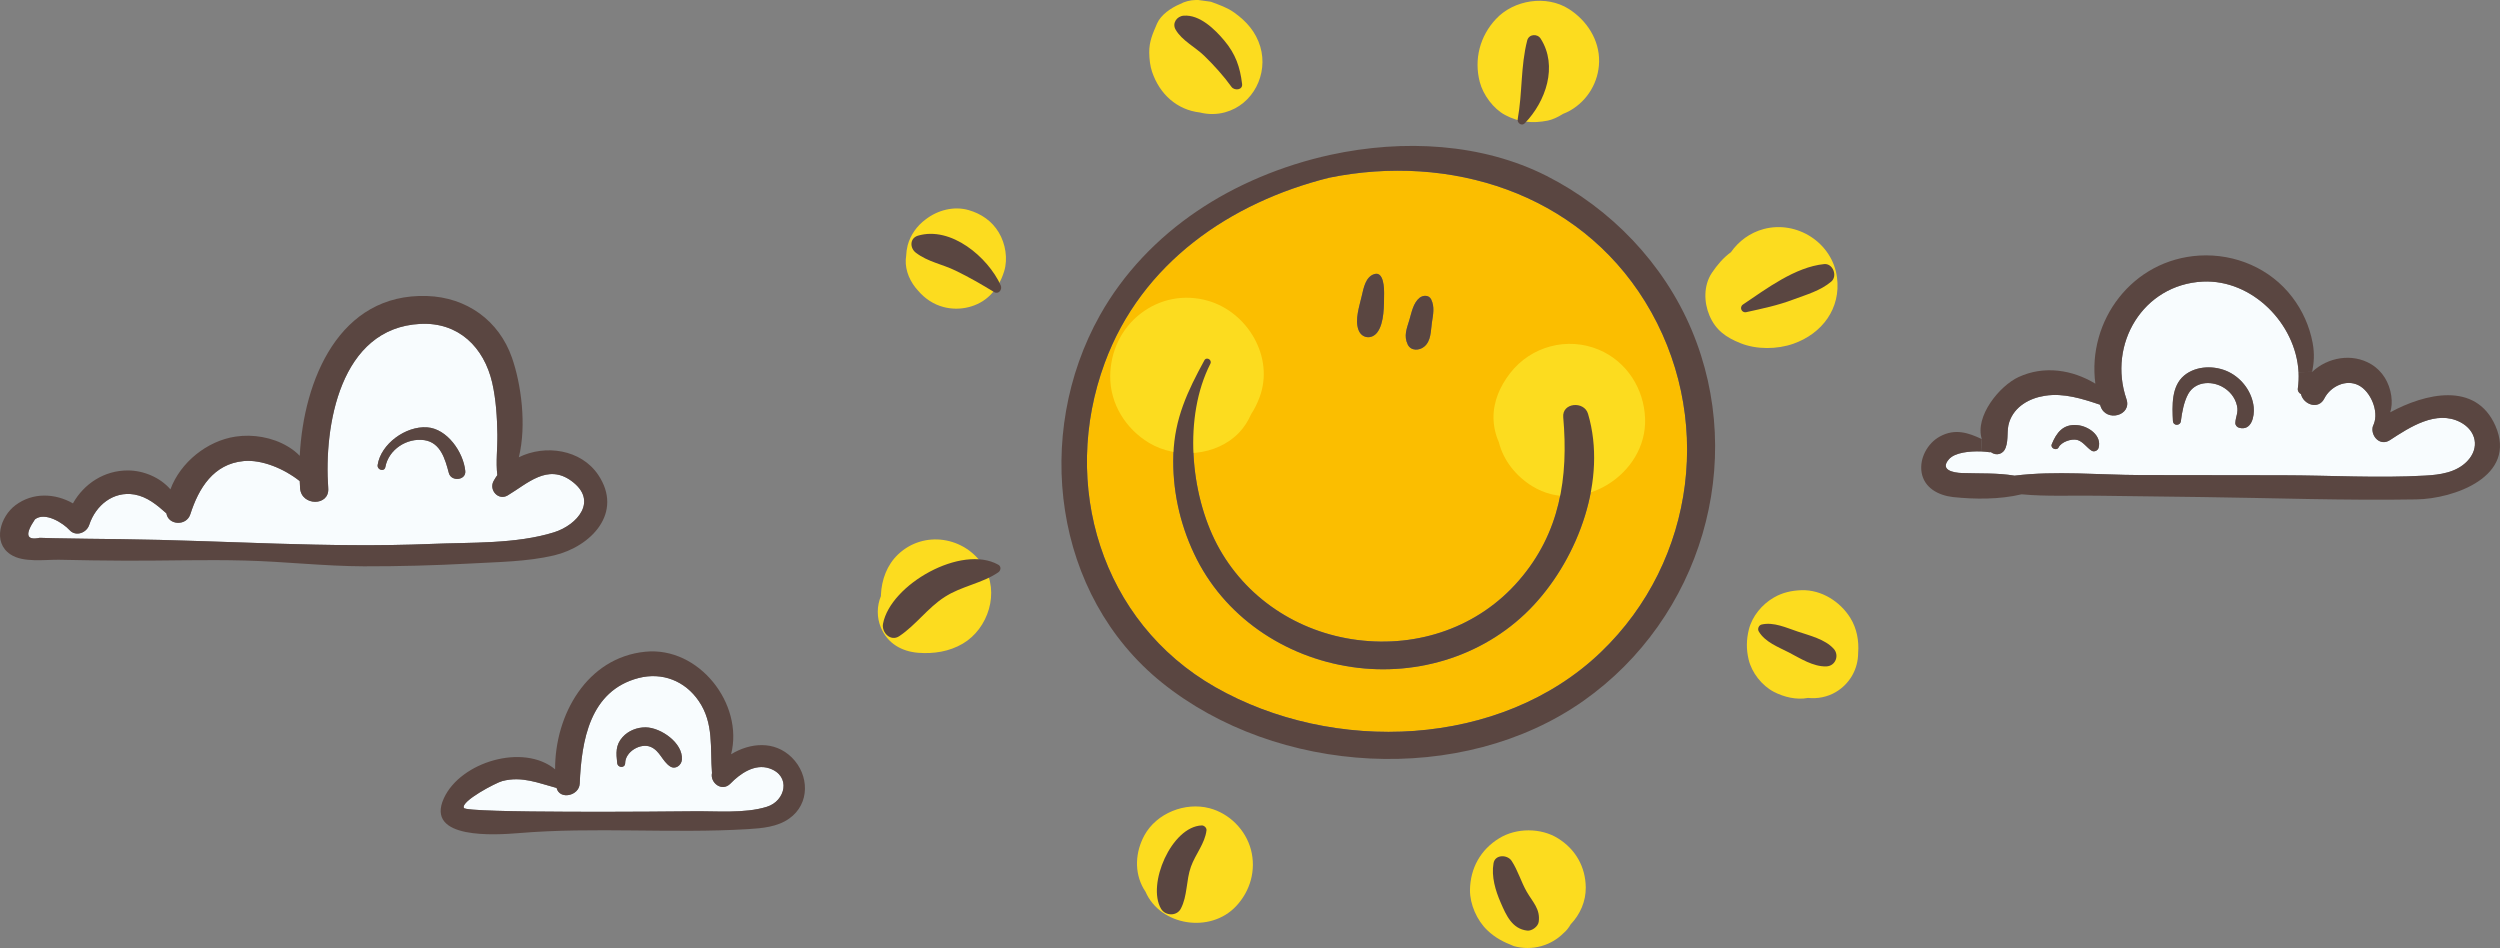 <?xml version="1.0" encoding="UTF-8"?>
<!DOCTYPE svg PUBLIC "-//W3C//DTD SVG 1.1//EN" "http://www.w3.org/Graphics/SVG/1.1/DTD/svg11.dtd">
<!-- Creator: CorelDRAW X8 -->
<svg xmlns="http://www.w3.org/2000/svg" xml:space="preserve" width="370.807mm" height="140.608mm" version="1.1" style="shape-rendering:geometricPrecision; text-rendering:geometricPrecision; image-rendering:optimizeQuality; fill-rule:evenodd; clip-rule:evenodd"
viewBox="0 0 37080320 14060630"
 xmlns:xlink="http://www.w3.org/1999/xlink">
 <rect x="0" y="0" width="37080320" height="14060630" fill="#808080" stroke="none"/>
 <defs>
  <style type="text/css">
   <![CDATA[
    .fil3 {fill:#5A4641;fill-rule:nonzero}
    .fil0 {fill:#F8FCFE;fill-rule:nonzero}
    .fil1 {fill:#FBBE00;fill-rule:nonzero}
    .fil2 {fill:#FCDC1F;fill-rule:nonzero}
   ]]>
  </style>
 </defs>
 <g id="Warstwa_x0020_1">
  <path class="fil0" d="M31126309 6643494c52700,-186948 -155128,-325167 -317206,-338097 -208818,-18890 -307267,111369 -377867,285387 -22869,58670 75570,101429 103419,42760 39780,-78559 187938,-131259 276438,-108389 85519,24860 138218,112369 210807,159098 38780,24860 91480,0 104409,-40769l0 10zm2083240 -299317c183958,51709 231687,-167059 217767,-305277 -22869,-221748 -172028,-424606 -370906,-522055 -202858,-99439 -480285,-96459 -660273,52699 -191918,160099 -177998,448466 -167059,674194 4970,77559 111369,74579 118329,0 14920,-125289 45740,-288377 108389,-400736 101429,-179989 327157,-196888 494215,-112369 114359,58669 201858,161088 229708,288377 22870,102419 -20880,160098 -24860,253567 -1990,32820 23870,63640 54690,71600zm3282467 -82529c235668,123308 293347,381846 100429,580724 -162089,167058 -402726,199868 -623484,211808 -695073,39779 -1405066,-3980 -2102139,-4970 -709003,0 -1416006,-990 -2125009,-2980 -599614,-1990 -1254917,-66620 -1861491,8950 -255558,-42760 -512105,-29830 -776612,-38780 -132249,-3980 -336107,-44750 -197888,-203848 88499,-103419 312236,-122309 477305,-117339 47729,1990 90489,6960 124299,11930 7959,990 14919,0 21879,-990 80550,60659 183959,30830 218768,-65629 46740,-128279 10940,-253568 53700,-380846 77559,-232688 301297,-354997 529014,-389797 280418,-43749 552875,43750 818382,133249 2980,6960 4970,14920 6960,22870 82529,241637 467365,138218 383836,-105409 -279427,-815402 243628,-1700403 1132609,-1744153 727893,-33809 1380206,618514 1419986,1343417 3980,78559 990,160098 -10940,241638 -4970,39779 17900,69609 46739,83529 35800,154128 259538,239647 347037,63639 89499,-175008 319197,-290357 508135,-193908 176008,89499 303287,382836 224728,575754 -5970,10940 -9940,21880 -13920,33810 -1990,5970 -2980,11930 -3980,16900 -20880,133248 113359,280417 256547,186948 293347,-190918 687123,-452446 1045100,-266497l10 -20z"/>
  <path class="fil1" d="M20529115 4352427c990,-71600 -3980,-329147 -143188,-287378 -132249,38780 -161089,208818 -188939,327157 -34799,152139 -104408,350027 -47729,501175 48729,130269 197888,143189 278427,36790 106399,-140209 99439,-406706 101429,-577734l0 -10zm709003 433545c17900,-119329 43750,-234677 -10940,-346046 -34799,-68610 -122309,-62650 -173028,-21880 -92479,75569 -116339,212798 -149159,323177 -38779,131258 -88499,238657 -24859,369916 47729,97449 173028,89499 243627,30830 103419,-84519 96459,-233678 114359,-355987l0 -10zm1511465 4187368c663253,-713972 1090839,-1866461 804462,-2835001 -56679,-194898 -387806,-168049 -367926,49719 78559,893951 -47730,1718303 -657294,2421336 -598624,693083 -1493565,998360 -2395476,883011 -883011,-112369 -1666593,-626463 -2083239,-1418986 -397756,-758722 -496195,-1894311 -98449,-2676893 31820,-58669 -56680,-111369 -88499,-51709 -248598,455425 -440516,861141 -459406,1394126 -17899,510125 90489,1014280 307267,1473685 435546,926771 1336457,1534335 2340787,1680513 992400,145179 2011650,-180978 2697773,-919811l0 10zm1651684 -4498605c1029189,1669574 761702,3839332 -657294,5198658 -1489595,1426946 -3974570,1513455 -5719713,518075 -1694433,-966540 -2303997,-3007030 -1638753,-4808862 547904,-1485615 1863481,-2379566 3327216,-2746502 1784922,-363947 3688184,218768 4688534,1838621l10 10z"/>
  <path class="fil0" d="M10113909 11267398c18890,-247598 -312237,-476316 -536965,-479296 -128278,-990 -257547,49720 -343066,145179 -106399,118329 -95459,238658 -79549,384826 8950,74579 117338,78559 118328,0 1990,-171038 230698,-304287 379857,-239648 137228,59660 170038,212798 287377,289368 78559,50709 168048,-17900 174018,-100429zm1298667 129268c326157,111369 238658,484265 -38779,569785 -334117,104409 -761703,60659 -1107749,66619 -284398,3980 -3385887,31820 -3385887,-50710 -47729,-99439 481286,-375876 569785,-397756 293347,-76569 535974,30830 805452,102419 44749,180979 335106,117339 343066,-64639 26850,-636404 147169,-1377226 873071,-1566164 351017,-90489 690104,42759 893952,343066 225727,331127 165068,696073 194898,1065980 -31820,143188 146178,286387 273457,157108 141198,-146179 359966,-300307 578734,-225728l0 20z"/>
  <path class="fil0" d="M6657414 7016390c34799,131259 258537,109379 243627,-31820 -27840,-275447 -266497,-626463 -567794,-646353 -316217,-20880 -684143,245617 -731873,557854 -10940,74579 100429,107389 114359,30830 48729,-261528 319197,-435546 577734,-398746 241638,35800 309257,282407 363947,488245l0 -10zm1818741 117339c401736,293347 86510,652313 -256547,760702 -563814,176998 -1239008,148169 -1824702,173029 -1541304,63639 -3059729,-51710 -4598044,-70600 -331127,-3980 -663253,-6960 -994390,-13920 -70599,-1990 -141199,-3980 -212798,-5970 -199868,41760 -223738,-48729 -71599,-273457 149158,-118329 420626,55690 514095,159099 92479,101429 252577,40769 291357,-77560 94469,-288377 354996,-504155 671213,-450455 189928,33809 335107,156118 473325,279427 27840,176998 297317,192908 354997,12930 123309,-384826 343066,-746783 791532,-788552 268487,-24860 598624,112369 831312,297317 990,35799 2980,70599 4970,106399 19889,266497 437525,268487 417645,0 -66619,-924781 173029,-2379567 1366287,-2438236 565804,-27840 943670,345057 1065979,873071 56680,250588 72589,514095 76569,769653 2980,199868 -24859,402726 -990,600614 -20879,28839 -39779,58669 -56679,90489 -69609,132248 73589,292347 210808,209818 293347,-175009 589674,-474326 945660,-213798z"/>
  <path class="fil2" d="M17912891 4459815c-348036,-98449 -709993,-28839 -994390,190919 -289367,222737 -449465,564814 -451455,930750 -2980,409686 231687,781593 577734,988420 408696,244618 1001350,193909 1333477,-153138 73589,-77559 133248,-170038 176998,-270477 50709,-78560 93469,-163079 126289,-252578 223737,-594644 -176999,-1266847 -768663,-1433906l10 10z"/>
  <path class="fil2" d="M23716133 5187708c-466365,-196888 -1008310,-53699 -1318556,348037 -147169,190918 -249588,417646 -245618,665243 1990,124299 29830,246608 79549,358977 67619,270477 254568,503165 495205,651323 723913,445486 1703383,-177998 1673554,-1003340 -15910,-443496 -272458,-846222 -684144,-1020240l10 0z"/>
  <path class="fil2" d="M14814372 3448526c-101429,-170039 -260527,-278428 -446475,-332127 -218768,-63639 -462386,0 -640384,139219 -125289,92479 -222738,225727 -265497,384826 -12930,51709 -19890,104409 -21880,155128 -1990,18890 -4970,37790 -5970,56680 -7960,168048 67619,336106 186948,463385 96459,112369 224728,199868 374886,238658 239648,63639 517085,0 693083,-178989 99439,-102419 162089,-213798 204848,-352016 57680,-185948 18890,-410686 -79549,-574754l-10 -10z"/>
  <path class="fil2" d="M14588654 8395606c-276437,-436535 -886001,-535974 -1268837,-172028 -164078,156118 -243627,374886 -253567,597624 0,4970 0,11930 0,18890 -61650,148168 -63640,319197 0,469355 98449,233678 306267,353007 552874,372896 228708,17900 460406,-17899 660274,-135238 380846,-223738 552874,-765683 309256,-1151499z"/>
  <path class="fil2" d="M18554265 12602854c-78559,-295337 -319197,-537964 -615524,-615524 -359966,-94469 -784572,72590 -965550,403726 -133249,246608 -153139,541945 -10940,790542 7960,14920 17900,29830 27839,43750 218768,506145 959581,624474 1343417,215778 211808,-225728 300307,-535975 220758,-838272z"/>
  <path class="fil2" d="M23110549 12435796c-253567,-160098 -621493,-159098 -875061,-1990 -277437,170038 -429576,446475 -432556,770652 -990,207828 102419,445486 255558,591664 121319,116339 241637,176009 397756,237658 134239,35800 267487,35800 401736,0 128279,-36790 239648,-100429 334117,-194898 42759,-35800 76569,-80549 105409,-130269 138218,-145178 224727,-337096 222737,-544924 -2980,-305277 -150148,-565805 -409686,-727893l-10 0z"/>
  <path class="fil2" d="M27444086 9164269c-152138,-242628 -426596,-417646 -719933,-410686 -149158,4970 -284397,33809 -414656,109379 -174018,100429 -321186,276437 -369916,473325 -37789,152138 -39779,292347 -3980,444495 45740,195898 196888,387807 373886,480286 149159,77559 336107,123308 507135,90489 141199,14920 288378,-13920 411676,-86509 100429,-59660 180979,-140209 240638,-240638 59659,-103419 90489,-216778 91479,-338097 13920,-180978 -18890,-364936 -116339,-522054l10 10z"/>
  <path class="fil2" d="M27246208 4111779c-68609,-509125 -590664,-846222 -1085869,-714963 -205838,54690 -372896,180978 -487245,344057 -111369,80549 -203848,188938 -282407,306267 -124299,186948 -119329,434545 -35800,632433 92479,218768 246608,325167 460405,410686 238658,96459 544925,92479 784573,7960 426595,-150148 708003,-524045 646353,-986430l-10 -10z"/>
  <path class="fil2" d="M23267658 132249c-332127,-209818 -813412,-136229 -1079909,150148 -237658,253568 -327157,596634 -239648,933731 48730,188938 201858,397756 376876,490235 202858,107389 405706,127279 631434,82529 68609,-13920 152138,-51709 225728,-99439 35799,-13920 71599,-29830 106399,-49719 260527,-149159 423605,-424606 429575,-722923 6960,-325167 -182968,-615524 -450455,-784572l0 10z"/>
  <path class="fil2" d="M18692483 691093c-66619,-219758 -204847,-374886 -386816,-505145 -102419,-73589 -227717,-116339 -346046,-160098 -62650,-7960 -125289,-17900 -187938,-25850l-35800 0c-83529,1990 -163078,21880 -236668,61649 -127278,53700 -281407,157109 -338096,288378 -63640,149158 -117339,263517 -115349,430565 990,92479 11930,195898 41759,284397 111369,329147 365937,563815 709993,603594 118329,29830 245618,31820 372897,-2980 416646,-113358 643373,-567794 522054,-974500l10 -10z"/>
  <path class="fil3" d="M37012081 6315347c330136,750762 -615524,1083879 -1172379,1091839 -1058029,17900 -2119038,-20880 -3177068,-34800 -519075,-6959 -1039140,-13919 -1558204,-19889 -363947,-5970 -749773,13919 -1119679,-20880 -323177,77559 -691103,75569 -1018250,40769 -214788,-24859 -426596,-134238 -465375,-365936 -33810,-209818 88499,-433556 272457,-532995 224728,-122308 421616,-54689 620494,38780l-10940 182968c-165069,-4970 -388806,13920 -477305,117339 -138219,159098 65629,199868 197888,203848 264507,8950 521054,-3980 776612,38780 606574,-75570 1261877,-10940 1861491,-8950 709003,1990 1416006,2980 2125009,2980 697063,990 1407056,44749 2102139,4970 220758,-11930 461395,-44750 623484,-211808 192908,-198878 135239,-457416 -100429,-580724 -357977,-185949 -751753,75569 -1045100,266497 -143188,93469 -277437,-53700 -256547,-186948 990,-4970 1990,-10940 3980,-16900 3980,-11930 7960,-22870 13920,-33810 78559,-192908 -48730,-486255 -224728,-575754 -188938,-96459 -418636,18890 -508135,193908 -87509,176008 -311247,90489 -347037,-63639 -28839,-13920 -51709,-43750 -46739,-83529 11930,-81540 14920,-163079 10940,-241638l201858 -3980c228708,-215778 590664,-282407 872081,-115349 172028,102419 273457,276437 301297,471335 12930,95459 5970,173029 -15910,243628 514095,-278427 1266848,-464375 1560195,199868l-20 20z"/>
  <path class="fil3" d="M34301388 5085289c29829,162089 19890,295337 -6960,430566l-201858 3980c-39780,-724913 -692093,-1377226 -1419986,-1343417 -888981,43750 -1412026,928761 -1132609,1744153 83529,243627 -301297,347036 -383836,105409 -1990,-7960 -3980,-15910 -6960,-22870 -265497,-89499 -537964,-176998 -818382,-133249 -227717,34800 -451455,157109 -529014,389797 -42760,127278 -6960,252577 -53700,380846 -34799,96459 -138218,126288 -218768,65629 -6960,990 -13920,1990 -21879,990 -33810,-4970 -76570,-9940 -124299,-11930l10940 -182968c-105409,-337097 261527,-788552 545914,-919811 377866,-175008 798492,-108389 1138569,98449 -122309,-934720 546914,-1840611 1543284,-1900271 531005,-30830 1052060,190918 1376237,615524 153138,199868 256547,431566 303287,679163l20 10z"/>
  <path class="fil3" d="M33427316 6038900c13920,138218 -33809,356986 -217767,305277 -30830,-7960 -56680,-38780 -54690,-71600 3980,-93469 47730,-151148 24860,-253567 -27840,-127279 -115349,-229708 -229708,-288377 -167058,-84519 -392786,-67620 -494215,112369 -62649,112369 -93469,275447 -108389,400736 -6960,74579 -113359,77559 -118329,0 -10939,-225728 -24859,-514095 167059,-674194 179988,-149158 457415,-152138 660273,-52699 198878,97449 348037,300307 370906,522055z"/>
  <path class="fil3" d="M30809093 6305397c162088,12930 369916,151149 317206,338097 -12929,40769 -65629,65629 -104409,40769 -72589,-46739 -125288,-134238 -210807,-159098 -88500,-22870 -236668,29830 -276438,108389 -27839,58669 -126288,15910 -103419,-42760 70600,-174018 169049,-304287 377867,-285387l0 -10z"/>
  <path class="fil3" d="M27196489 9621684c89499,98449 27839,257547 -108389,262517 -193908,5970 -386816,-119328 -554865,-206828 -157108,-80549 -352016,-153138 -445485,-309256 -24860,-37790 -2980,-95460 41759,-105409 178988,-40770 365937,48729 533985,104409 176998,59659 404716,113358 532995,254567z"/>
  <path class="fil3" d="M27056280 3916881c129269,-12930 201858,176008 106399,258537 -159098,136229 -369916,194898 -564814,267488 -230698,87509 -458416,134238 -697063,186948 -70600,14920 -106399,-74579 -48730,-113359 350027,-234678 773632,-555865 1204208,-599614z"/>
  <path class="fil3" d="M23743973 9673393c1418986,-1359326 1686483,-3529084 657294,-5198658 -1000350,-1619853 -2903612,-2202568 -4688534,-1838621 -1463735,366926 -2779312,1260887 -3327216,2746502 -665244,1801832 -55690,3842312 1638753,4808862 1745153,995380 4230128,908871 5719713,-518075l-10 -10zm1347397 -4778032c826331,1964911 135238,4271888 -1602954,5497965 -1804812,1272818 -4551315,1102779 -6256688,-270477 -1609914,-1297677 -1910221,-3676253 -917821,-5446256 348037,-621493 852192,-1147518 1440866,-1545274 572764,-388806 1258897,-677173 1975850,-834292 1088849,-236668 2252288,-172028 3208888,312237 954611,484265 1736203,1298667 2151859,2286097z"/>
  <path class="fil3" d="M23554045 6138339c286387,968530 -141199,2121029 -804462,2835001 -686123,738833 -1705373,1064990 -2697773,919811 -1004330,-146178 -1905251,-753742 -2340787,-1680513 -216778,-459405 -325166,-963560 -307267,-1473685 18890,-532995 210808,-938701 459406,-1394126 31819,-59660 120319,-6960 88499,51709 -397756,782582 -299307,1918171 98449,2676893 416646,792523 1200228,1306627 2083239,1418986 901911,115349 1796862,-189928 2395476,-883011 609564,-703033 735843,-1527375 657294,-2421336 -19890,-217768 311247,-244617 367926,-49719l0 -10z"/>
  <path class="fil3" d="M22851012 572754c259537,407696 76569,932731 -234678,1254918 -46739,48729 -116339,-2980 -105409,-61650 70600,-386816 42760,-788552 141199,-1167408 24860,-93469 149158,-103419 198878,-25850l10 -10z"/>
  <path class="fil3" d="M22644184 13225338c89499,156118 204848,257547 177998,448466 -9940,69609 -101429,136228 -169048,129268 -224728,-24859 -312237,-225727 -394776,-415656 -77559,-177998 -140209,-386816 -106399,-582714 21880,-134238 206828,-132248 269477,-34799 91479,139218 139219,309256 222738,455425l10 10z"/>
  <path class="fil3" d="M21227178 4439926c54690,111369 28840,226717 10940,346046 -17900,122309 -10940,271468 -114359,355987 -70599,58669 -195898,66619 -243627,-30830 -63640,-131259 -13920,-238658 24859,-369916 32820,-110379 56680,-247598 149159,-323177 50709,-40770 138219,-46740 173028,21880l0 10z"/>
  <path class="fil3" d="M20385927 4065049c139218,-41759 144188,215778 143188,287378 -1990,171038 4970,437525 -101429,577734 -80549,106399 -229708,93469 -278427,-36790 -56679,-151148 12930,-349026 47729,-501175 27840,-118329 56680,-288377 188939,-327157l0 10z"/>
  <path class="fil3" d="M18423006 1244968c11930,92479 -114359,103419 -157108,43749 -115349,-161088 -261528,-322177 -403726,-460405 -133249,-130269 -330137,-224728 -424606,-387806 -56679,-95459 16900,-199868 118329,-207828 237657,-19890 465375,203848 604584,370906 166058,198878 231687,388806 262517,641384l10 0z"/>
  <path class="fil3" d="M17824382 12242888c34800,-990 74579,34799 70599,71599 -22869,195898 -165068,355987 -230697,539955 -72590,200868 -50710,437525 -151149,624474 -60659,113358 -229707,106398 -292347,0 -212798,-360967 155129,-1218128 603594,-1236028z"/>
  <path class="fil3" d="M14843212 4233098c26850,60659 -31820,139218 -98449,98449 -183958,-112369 -373886,-221748 -568794,-316217 -200868,-98449 -411676,-129269 -592655,-267487 -90489,-69610 -91479,-215778 32820,-252578 489235,-144188 1037150,318207 1227078,737833z"/>
  <path class="fil3" d="M14806422 8375716c46740,24860 39780,86510 0,113359 -235667,162089 -547904,204848 -794512,364937 -253567,163078 -427586,417645 -674193,581714 -128279,85519 -265497,-55690 -240638,-184958 111369,-582714 1164429,-1180339 1709353,-875062l-10 10z"/>
  <path class="fil3" d="M11373797 11966451c277437,-85520 364936,-458416 38779,-569785 -218768,-74579 -437526,79549 -578734,225728 -127279,129269 -305277,-13920 -273457,-157108 -29830,-369917 30829,-734853 -194898,-1065980 -203848,-300307 -542935,-433555 -893952,-343066 -725902,188938 -846221,929750 -873071,1566164 -7960,181968 -298317,245618 -343066,64639 -269478,-71599 -512105,-178988 -805452,-102419 -88499,21880 -617514,298317 -569785,397756 0,82530 3101489,54690 3385887,50710 346046,-5970 773632,37790 1107749,-66619l0 -20zm369906 -731873c260527,257547 273457,687123 -38780,906881 -175008,124299 -400736,143188 -608564,156118 -1136588,68610 -2273167,-35799 -3408756,59660 -326156,25849 -1388166,101429 -1103769,-518075 246608,-538955 1178349,-818382 1649694,-428586 -3980,-805452 469355,-1657643 1337446,-1744152 798493,-79550 1461746,776612 1272818,1520414 282407,-171038 642373,-205838 899921,47730l-10 10z"/>
  <path class="fil3" d="M9576934 10788102c224728,2980 555865,231688 536965,479296 -5970,82529 -95459,151148 -174018,100429 -117339,-76570 -150149,-229708 -287377,-289368 -149159,-64639 -377867,68610 -379857,239648 -990,78559 -109378,74579 -118328,0 -15910,-146178 -26850,-266497 79549,-384826 85519,-95459 214788,-146179 343066,-145179z"/>
  <path class="fil3" d="M8219598 7894431c343067,-108389 658283,-467365 256547,-760702 -355986,-260528 -652313,38779 -945660,213798 -137229,82529 -280417,-77560 -210808,-209818 16900,-31820 35800,-61650 56679,-90489 -23869,-197888 3980,-400736 990,-600614 -3980,-255558 -19889,-519075 -76569,-769653 -122309,-528014 -500175,-900911 -1065979,-873071 -1193268,58669 -1432916,1513455 -1366287,2438236 19890,268487 -397756,266497 -417645,0 -1990,-35800 -3980,-70600 -4970,-106399 -232688,-184958 -562825,-322177 -831312,-297317 -448466,41759 -668223,403726 -791532,788552 -57680,179988 -327157,164078 -354997,-12930 -138218,-123309 -283397,-245618 -473325,-279427 -316217,-53700 -576744,162088 -671213,450455 -38780,118329 -198878,178989 -291357,77560 -93469,-103419 -364937,-277438 -514095,-159099 -152139,224728 -128279,315217 71599,273457 71599,1990 142199,3980 212798,5970 331127,6960 663253,9940 994390,13920 1538315,18890 3056750,134239 4598044,70600 585694,-24860 1260888,3979 1824702,-173029zm653313 -851191c377867,563814 -107388,1063999 -654303,1194258 -405706,95459 -840262,97449 -1254917,121319 -522055,27839 -1044110,41759 -1566165,40769 -589674,-1990 -1171388,-70599 -1761062,-85519 -589674,-15910 -1178349,3980 -1768023,1990 -331126,-990 -663253,-6960 -994390,-13920 -207828,-2980 -531004,46740 -718943,-79549 -272457,-180978 -146178,-564814 73590,-728883 257547,-194898 590664,-177998 853181,-27839 164079,-291358 463386,-489236 815402,-488246 231688,0 479295,104409 630444,280418 149158,-402726 545914,-719933 966540,-782583 258538,-38779 543935,9940 770652,144189 73590,43750 132249,89499 180979,141199 56679,-1121669 583704,-2415366 1890331,-2370617 583704,19890 1063999,361957 1256907,913841 137229,391786 219758,1001350 102419,1477655 390796,-192908 922791,-118328 1177358,261528l0 -10z"/>
  <path class="fil3" d="M6901041 6984570c14920,141199 -208818,163079 -243627,31820 -54690,-205838 -122309,-452445 -363947,-488245 -258537,-36790 -529015,137228 -577734,398746 -13920,76569 -125289,43749 -114359,-30830 47730,-312237 415656,-578734 731873,-557854 301297,19890 539954,370906 567794,646353l0 10z"/>
 </g>
</svg>
